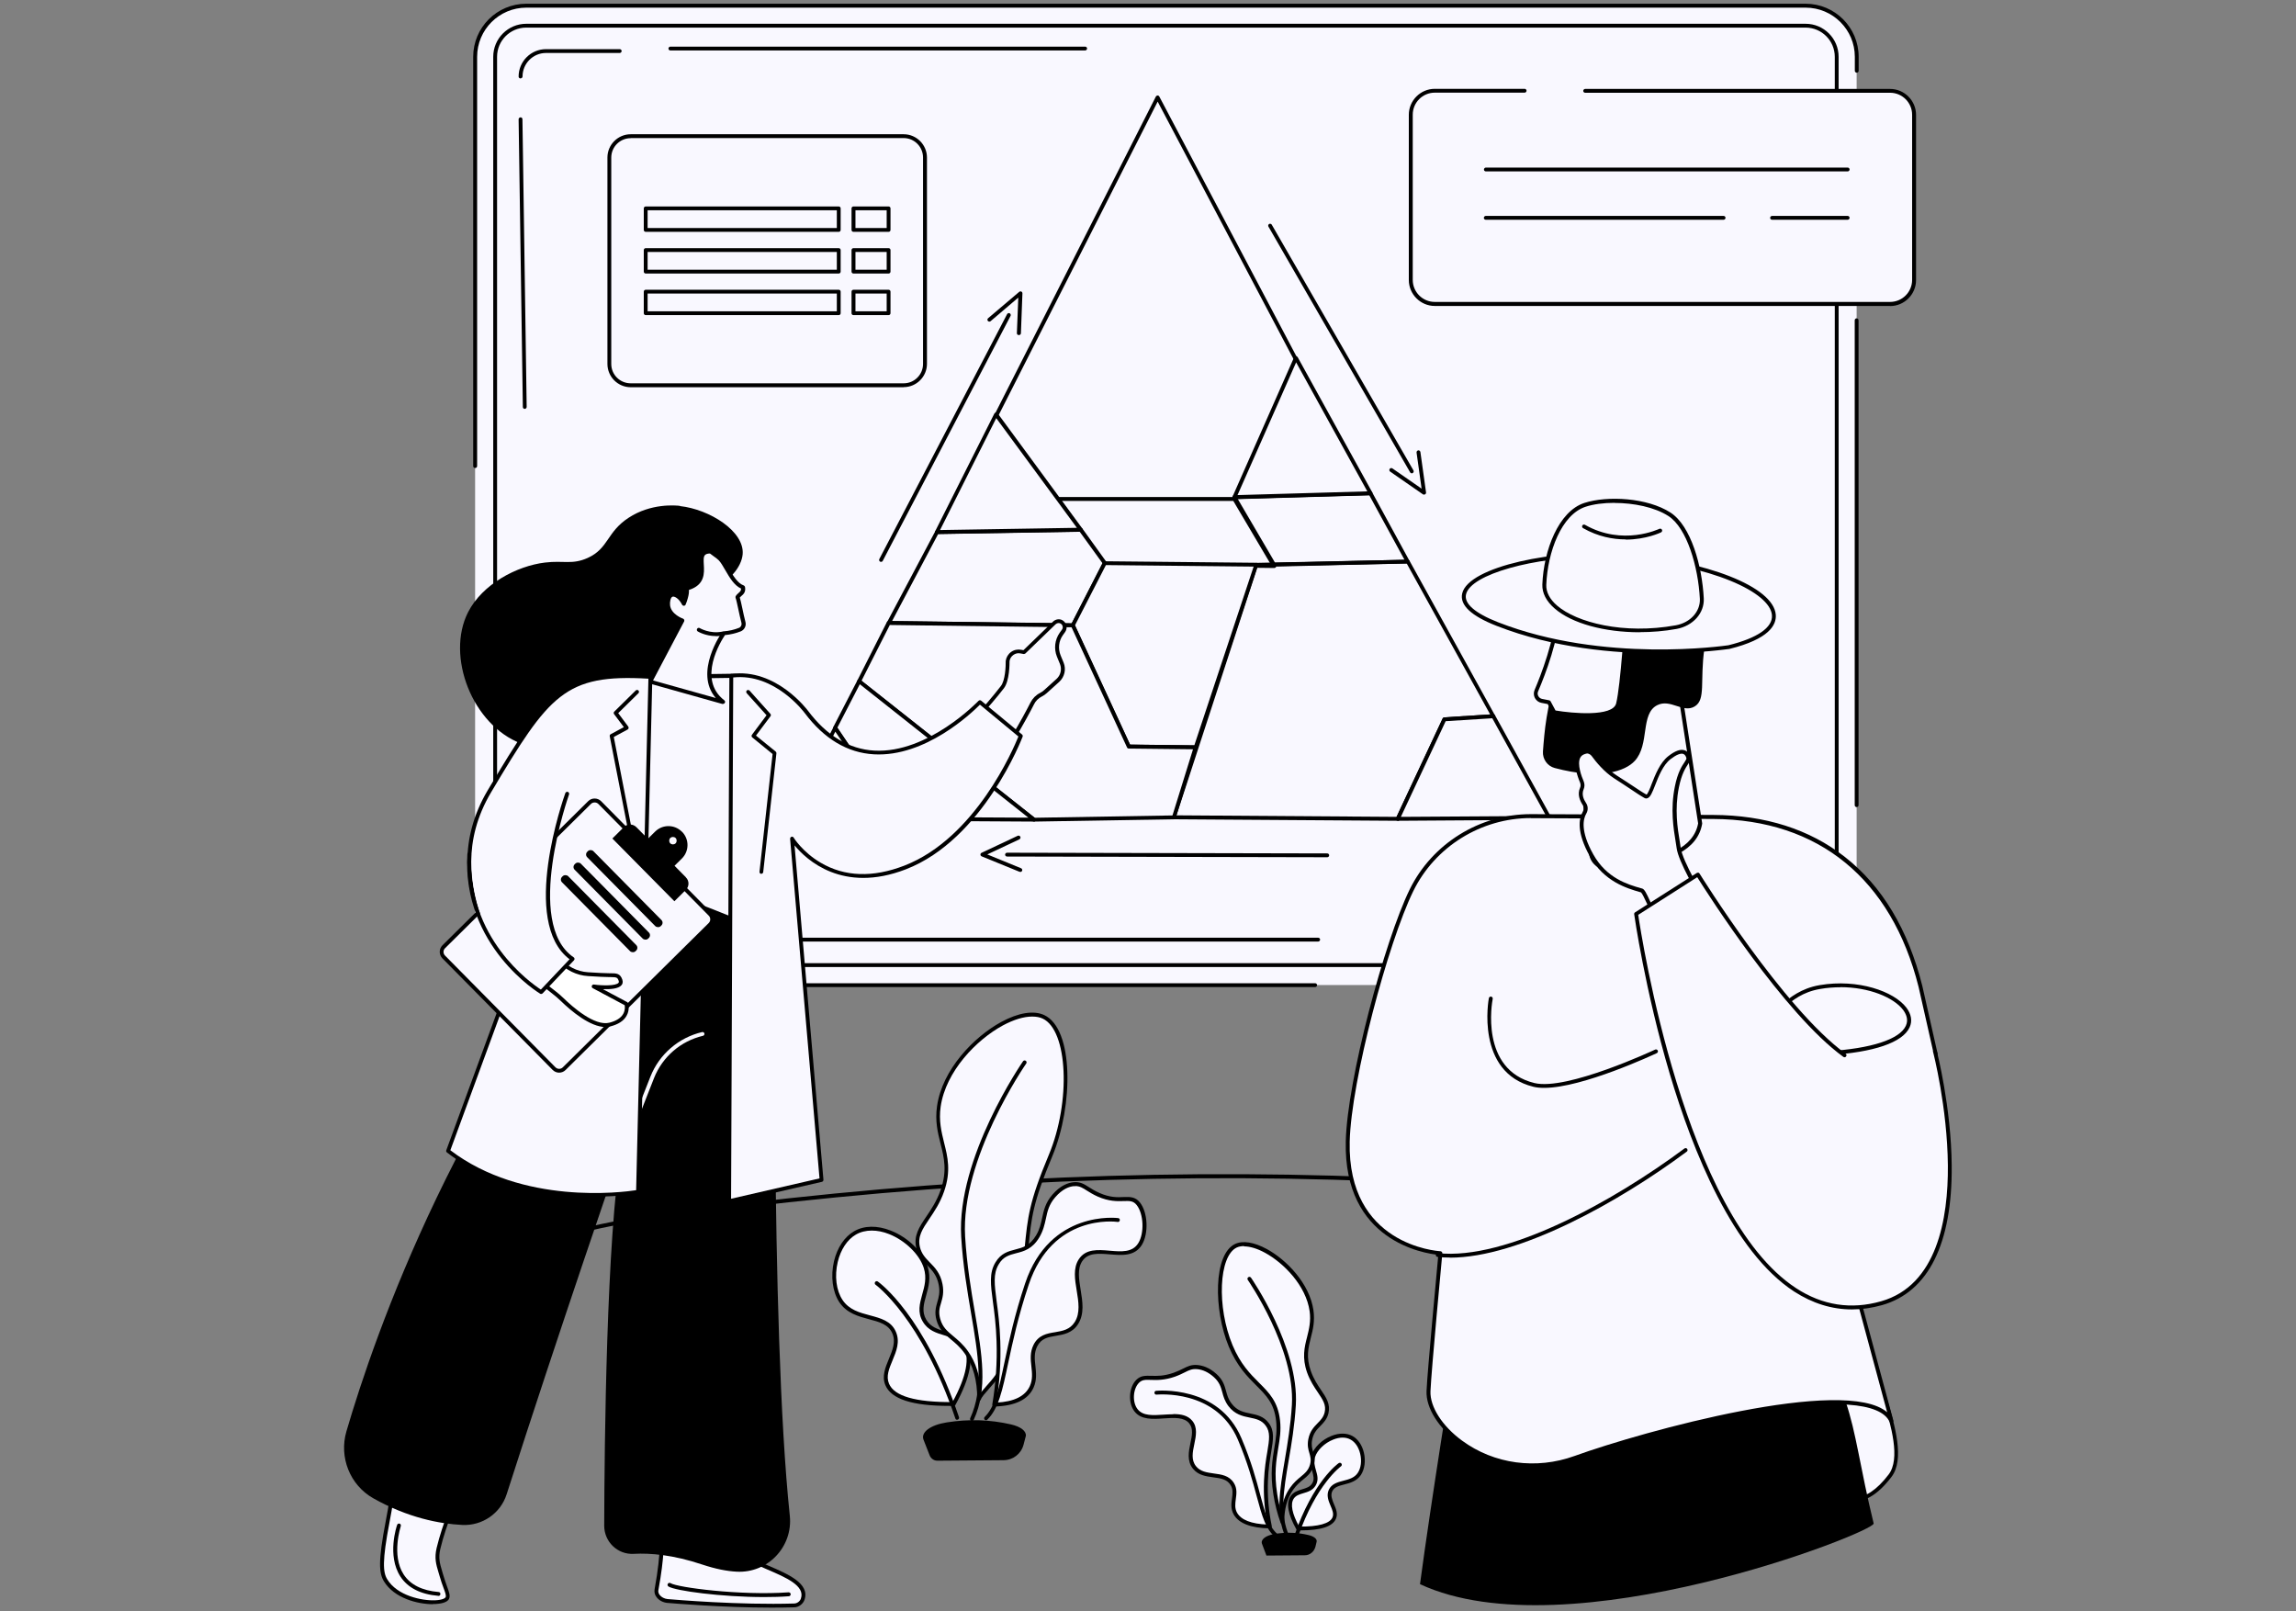 <?xml version="1.0" encoding="UTF-8"?><svg id="Layer_1" xmlns="http://www.w3.org/2000/svg" viewBox="0 0 228 160"><rect x="0" y="0" width="228" height="160" fill="#808080" stroke="none"/><g id="Soil_type"><path d="m47.67,126.06c-.07,0-.14-.04-.17-.11-.05-.09,0-.21.09-.26,4.9-2.45,10.22-4.03,16.74-4.96,25.06-3.52,48.78-4.78,72.52-3.84,15.59.44,30.08,4.35,44.09,8.14.1.03.16.13.14.24-.03.1-.13.16-.24.14-13.99-3.78-28.46-7.68-44-8.12-23.72-.94-47.42.31-72.46,3.83-6.48.93-11.76,2.49-16.62,4.92-.03.01-.06.02-.09.02Z" stroke-width="0"/><rect x="47.18" y=".56" width="137.19" height="97.25" rx="5.08" ry="5.08" fill="#f9f8ff" stroke-width="0"/><rect x="49.17" y="2.55" width="133.22" height="93.28" rx="3.09" ry="3.09" fill="#f9f8ff" stroke-width="0"/><path d="m179.3,96.02H52.26c-1.81,0-3.28-1.47-3.28-3.28V5.64c0-1.81,1.47-3.28,3.28-3.28h127.04c1.81,0,3.28,1.47,3.28,3.28v87.1c0,1.81-1.47,3.28-3.28,3.28ZM52.26,2.74c-1.6,0-2.9,1.3-2.9,2.9v87.1c0,1.6,1.3,2.9,2.9,2.9h127.04c1.6,0,2.9-1.3,2.9-2.9V5.64c0-1.6-1.3-2.9-2.9-2.9H52.26Z" stroke-width="0"/><path d="m130.9,93.49h-52.62c-.11,0-.19-.09-.19-.19s.09-.19.19-.19h52.62c.11,0,.19.09.19.19s-.09.19-.19.19Z" stroke-width="0"/><path d="m52.11,40.6c-.11,0-.19-.08-.19-.19l-.42-28.56c0-.11.08-.19.19-.2h0c.11,0,.19.08.19.19l.42,28.56c0,.11-.08.19-.19.2h0Z" stroke-width="0"/><path d="m51.69,7.79c-.11,0-.19-.09-.19-.19,0-1.5,1.22-2.72,2.72-2.72h7.32c.11,0,.19.09.19.19s-.09.19-.19.19h-7.32c-1.29,0-2.33,1.05-2.33,2.33,0,.11-.09.19-.19.19Z" stroke-width="0"/><path d="m107.76,5.01h-41.19c-.11,0-.19-.09-.19-.19s.09-.19.19-.19h41.19c.11,0,.19.09.19.19s-.09.19-.19.19Z" stroke-width="0"/><path d="m47.18,46.47c-.11,0-.19-.09-.19-.19V5.64c0-2.91,2.36-5.27,5.27-5.27h127.04c2.91,0,5.27,2.36,5.27,5.27v1.39c0,.11-.09.19-.19.19s-.19-.09-.19-.19v-1.39c0-2.69-2.19-4.88-4.88-4.88H52.26c-2.69,0-4.88,2.19-4.88,4.88v40.64c0,.11-.09.19-.19.19Z" stroke-width="0"/><path d="m184.37,80.14c-.11,0-.19-.09-.19-.19V31.8c0-.11.09-.19.19-.19s.19.09.19.19v48.15c0,.11-.09.19-.19.19Z" stroke-width="0"/><path d="m130.6,98.01h-50.65c-.11,0-.19-.09-.19-.19s.09-.19.19-.19h50.65c.11,0,.19.09.19.19s-.09.19-.19.19Z" stroke-width="0"/><polygon points="153.85 81.21 78.37 81.21 114.94 9.63 153.85 81.21" fill="#f9f8ff" stroke-width="0"/><path d="m122.59,49.86h-17.52c-.06,0-.12-.03-.15-.08l-6.17-8.35c-.04-.06-.05-.14-.02-.2l16.05-31.64c.03-.06.1-.1.17-.11h0c.07,0,.14.04.17.1l13.74,26.03c.03.05.03.11,0,.17l-6.1,13.97c-.03.07-.1.12-.18.12Zm-17.42-.38h17.3l6.01-13.77-13.52-25.62-15.83,31.21,6.05,8.18Z" stroke-width="0"/><polygon points="105.07 49.54 109.7 56.01 126.52 56.21 122.59 49.54 105.07 49.54" fill="#f9f8ff" stroke-width="0"/><path d="m126.52,56.4h0l-16.82-.2c-.06,0-.12-.03-.15-.08l-4.63-6.47c-.04-.06-.05-.14-.01-.2.03-.06.1-.1.17-.1h17.52c.07,0,.13.04.17.09l3.94,6.67c.04.06.04.13,0,.19-.03.06-.1.1-.17.1Zm-16.73-.58l16.39.2-3.71-6.28h-17.04l4.36,6.08Z" stroke-width="0"/><polygon points="126.52 56.07 139.8 55.76 136.09 48.97 122.59 49.36 126.52 56.07" fill="#f9f8ff" stroke-width="0"/><path d="m126.52,56.26c-.07,0-.13-.04-.17-.1l-3.94-6.71c-.03-.06-.04-.13,0-.19.03-.06.09-.1.16-.1l13.51-.39c.08,0,.14.04.17.1l3.7,6.79c.03.06.03.13,0,.19-.03.06-.1.09-.16.1l-13.27.31h0Zm-3.61-6.72l3.71,6.34,12.85-.3-3.5-6.41-13.06.37Z" stroke-width="0"/><polygon points="136.09 48.97 128.69 35.54 122.59 49.36 136.09 48.97" fill="#f9f8ff" stroke-width="0"/><path d="m122.59,49.55c-.06,0-.12-.03-.16-.09-.04-.05-.04-.12-.02-.18l6.1-13.81c.03-.07.09-.11.17-.11.07,0,.14.04.18.1l7.41,13.43c.03.06.03.13,0,.19-.03.06-.09.09-.16.1l-13.51.39h0Zm6.12-13.57l-5.82,13.18,12.89-.37-7.07-12.81Z" stroke-width="0"/><polygon points="109.7 55.92 106.54 62.09 88.24 61.86 93.03 52.83 107.31 52.6 109.7 55.92" fill="#f9f8ff" stroke-width="0"/><path d="m106.54,62.28h0l-18.29-.23c-.07,0-.13-.04-.16-.09-.03-.06-.04-.13,0-.19l4.79-9.03c.03-.06.1-.1.17-.1l14.28-.23c.07,0,.12.03.16.08l2.39,3.32c.04.06.05.14.02.2l-3.16,6.17c-.03.06-.1.1-.17.1Zm-17.97-.61l17.86.23,3.06-5.96-2.27-3.14-14.06.23-4.58,8.65Z" stroke-width="0"/><polygon points="98.89 41.16 93.03 52.83 107.31 52.6 98.89 41.16" fill="#f9f8ff" stroke-width="0"/><path d="m93.03,53.02c-.07,0-.13-.03-.16-.09-.04-.06-.04-.13,0-.19l5.87-11.67c.03-.06.09-.1.16-.11.07,0,.13.02.17.08l8.41,11.44c.04.06.05.14.02.2-.03.06-.1.11-.17.11l-14.28.23h0Zm5.9-11.5l-5.58,11.11,13.59-.22-8.01-10.89Z" stroke-width="0"/><path d="m138.8,81.5h0l-22.23-.15c-.06,0-.12-.03-.15-.08-.04-.05-.05-.11-.03-.17l8.18-25.08c.03-.08.1-.13.18-.13l15.05-.31c.07,0,.14.04.17.1l8.49,15.36c.03.06.03.13,0,.19-.03.06-.09.1-.16.1l-4.75.3-4.58,9.78c-.03.07-.1.11-.17.11Zm-21.96-.54l21.84.15,4.58-9.77c.03-.06.09-.11.16-.11l4.56-.29-8.29-14.99-14.8.3-8.06,24.7Z" stroke-width="0"/><polygon points="106.54 62.09 112.09 74.13 118.73 74.21 124.75 56.07 109.7 55.92 106.54 62.09" fill="#f9f8ff" stroke-width="0"/><path d="m118.73,74.4h0l-6.64-.08c-.07,0-.14-.04-.17-.11l-5.56-12.04c-.02-.05-.02-.12,0-.17l3.16-6.17c.03-.06.1-.1.17-.1h0l15.05.15c.06,0,.12.03.15.08.04.05.05.11.03.17l-6.02,18.14c-.03.08-.1.13-.18.13Zm-6.51-.46l6.38.07,5.89-17.75-14.67-.15-3.07,5.98,5.47,11.84Z" stroke-width="0"/><polygon points="88.24 61.86 85.31 67.65 102.68 81.39 116.57 81.16 118.73 74.21 112.09 74.13 106.54 62.09 88.24 61.86" fill="#f9f8ff" stroke-width="0"/><path d="m102.68,81.58s-.09-.01-.12-.04l-17.37-13.74c-.07-.06-.09-.16-.05-.24l2.93-5.79c.03-.07.11-.1.17-.11l18.29.23c.07,0,.14.04.17.11l5.51,11.93,6.52.08c.06,0,.12.03.15.08.04.05.05.11.03.17l-2.16,6.95c-.02.08-.1.13-.18.14l-13.89.23h0Zm-17.12-13.98l17.19,13.6,13.68-.23,2.04-6.57-6.38-.07c-.07,0-.14-.04-.17-.11l-5.51-11.93-18.05-.23-2.81,5.54Z" stroke-width="0"/><polygon points="138.8 81.31 153.85 81.21 148.29 71.12 143.43 71.43 138.8 81.31" fill="#f9f8ff" stroke-width="0"/><path d="m138.8,81.5c-.07,0-.13-.03-.16-.09-.04-.06-.04-.13-.01-.19l4.63-9.88c.03-.06.09-.11.16-.11l4.86-.31c.08,0,.14.03.18.1l5.56,10.09c.03.06.03.13,0,.19-.03.06-.1.09-.16.1l-15.05.1h0Zm4.76-9.89l-4.45,9.5,14.43-.09-5.35-9.7-4.63.29Z" stroke-width="0"/><polygon points="85.31 67.65 82.92 72.28 89.02 81.31 102.68 81.39 85.31 67.65" fill="#f9f8ff" stroke-width="0"/><path d="m102.68,81.58h0l-13.66-.08c-.06,0-.12-.03-.16-.08l-6.1-9.03c-.04-.06-.04-.13-.01-.2l2.39-4.63c.03-.05.07-.09.13-.1.06-.01.12,0,.16.04l17.37,13.74c.06.05.09.14.06.21-.03.08-.1.13-.18.13Zm-13.56-.46l13,.07-16.74-13.25-2.23,4.32,5.98,8.85Z" stroke-width="0"/><polygon points="82.92 72.28 78.37 81.21 89.02 81.31 82.92 72.28" fill="#fff" stroke-width="0"/><path d="m89.02,81.5h0l-10.64-.1c-.07,0-.13-.04-.16-.09-.03-.06-.04-.13,0-.19l4.55-8.93c.03-.06.09-.1.16-.1.07,0,.13.03.17.08l6.1,9.03c.04.06.04.14,0,.2-.03.06-.1.1-.17.1Zm-10.33-.48l9.97.09-5.71-8.46-4.26,8.37Z" stroke-width="0"/><path d="m87.49,55.79s-.06,0-.09-.02c-.09-.05-.13-.17-.08-.26l12.69-24.32c.05-.09.17-.13.26-.08.09.05.13.17.08.26l-12.69,24.32c-.03.07-.1.1-.17.1Z" stroke-width="0"/><path d="m101.16,33.27s0,0,0,0c-.11,0-.19-.09-.18-.2l.14-3.52-2.75,2.34c-.08.07-.2.06-.27-.02-.07-.08-.06-.2.02-.27l3.09-2.62c.06-.05.14-.06.21-.03.07.03.11.1.11.18l-.15,3.96c0,.1-.09.18-.19.18Z" stroke-width="0"/><path d="m140.2,47c-.07,0-.13-.03-.17-.1l-14.07-24.4c-.05-.09-.02-.21.07-.26.09-.05.21-.02.26.07l14.07,24.4c.05.09.02.21-.07.26-.03.02-.06.03-.1.03Z" stroke-width="0"/><path d="m141.42,49.12s-.08-.01-.11-.03l-3.26-2.26c-.09-.06-.11-.18-.05-.27.06-.09.18-.11.27-.05l2.9,2.01-.5-3.58c-.01-.11.06-.2.16-.22.1-.02.2.06.22.16l.56,4.01c.01.08-.02.15-.09.19-.03.02-.07.03-.1.03Z" stroke-width="0"/><path d="m131.8,85.12h0l-31.8-.07c-.11,0-.19-.09-.19-.19s.09-.19.19-.19h0l31.8.07c.11,0,.19.09.19.19,0,.11-.09.19-.19.19Z" stroke-width="0"/><path d="m101.3,86.57s-.05,0-.07-.01l-3.75-1.53c-.07-.03-.12-.1-.12-.17,0-.08.04-.15.11-.18l3.59-1.69c.1-.05.21,0,.26.09.05.1,0,.21-.09.26l-3.19,1.5,3.35,1.37c.1.04.15.15.11.25-.03.07-.1.12-.18.12Z" stroke-width="0"/><rect x="140.1" y="9.02" width="49.98" height="21.17" rx="2.38" ry="2.38" fill="#f9f8ff" stroke-width="0"/><path d="m187.69,30.38h-45.21c-1.42,0-2.58-1.16-2.58-2.58V11.4c0-1.42,1.16-2.58,2.58-2.58h8.92c.11,0,.19.09.19.19s-.09.19-.19.19h-8.92c-1.21,0-2.19.98-2.19,2.19v16.4c0,1.21.98,2.19,2.19,2.19h45.21c1.21,0,2.19-.98,2.19-2.19V11.4c0-1.21-.98-2.19-2.19-2.19h-30.28c-.11,0-.19-.09-.19-.19s.09-.19.19-.19h30.28c1.42,0,2.58,1.16,2.58,2.58v16.4c0,1.42-1.16,2.58-2.58,2.58Z" stroke-width="0"/><path d="m183.48,17.02h-35.93c-.11,0-.19-.09-.19-.19s.09-.19.19-.19h35.93c.11,0,.19.09.19.19s-.09.19-.19.19Z" stroke-width="0"/><path d="m183.48,21.82h-7.51c-.11,0-.19-.09-.19-.19s.09-.19.19-.19h7.51c.11,0,.19.09.19.19s-.09.19-.19.19Z" stroke-width="0"/><path d="m171.16,21.82h-23.62c-.11,0-.19-.09-.19-.19s.09-.19.19-.19h23.62c.11,0,.19.09.19.19s-.09.19-.19.19Z" stroke-width="0"/><rect x="60.51" y="13.53" width="31.35" height="24.73" rx="2.12" ry="2.12" fill="#f9f8ff" stroke-width="0"/><path d="m89.74,38.45h-27.11c-1.27,0-2.31-1.04-2.31-2.31V15.64c0-1.27,1.04-2.31,2.31-2.31h27.11c1.27,0,2.31,1.04,2.31,2.31v20.49c0,1.27-1.04,2.31-2.31,2.31Zm-27.11-24.73c-1.06,0-1.93.86-1.93,1.93v20.49c0,1.06.86,1.92,1.93,1.92h27.11c1.06,0,1.92-.86,1.92-1.92V15.64c0-1.06-.86-1.93-1.92-1.93h-27.11Z" stroke-width="0"/><path d="m83.29,23.02h-19.17c-.11,0-.19-.09-.19-.19v-2.14c0-.11.09-.19.19-.19h19.17c.11,0,.19.09.19.19v2.14c0,.11-.09.19-.19.19Zm-18.98-.38h18.79v-1.76h-18.79v1.76Z" stroke-width="0"/><path d="m83.29,27.16h-19.17c-.11,0-.19-.09-.19-.19v-2.14c0-.11.09-.19.19-.19h19.17c.11,0,.19.09.19.19v2.14c0,.11-.09.19-.19.19Zm-18.98-.38h18.79v-1.76h-18.79v1.76Z" stroke-width="0"/><path d="m83.29,31.29h-19.17c-.11,0-.19-.09-.19-.19v-2.14c0-.11.09-.19.19-.19h19.17c.11,0,.19.09.19.19v2.14c0,.11-.09.19-.19.19Zm-18.98-.38h18.79v-1.76h-18.79v1.76Z" stroke-width="0"/><path d="m88.24,23.02h-3.49c-.11,0-.19-.09-.19-.19v-2.14c0-.11.09-.19.19-.19h3.49c.11,0,.19.09.19.19v2.14c0,.11-.09.19-.19.19Zm-3.29-.38h3.1v-1.76h-3.1v1.76Z" stroke-width="0"/><path d="m88.24,27.16h-3.49c-.11,0-.19-.09-.19-.19v-2.14c0-.11.09-.19.19-.19h3.49c.11,0,.19.09.19.19v2.14c0,.11-.09.19-.19.19Zm-3.29-.38h3.1v-1.76h-3.1v1.76Z" stroke-width="0"/><path d="m88.24,31.29h-3.49c-.11,0-.19-.09-.19-.19v-2.14c0-.11.09-.19.19-.19h3.49c.11,0,.19.09.19.19v2.14c0,.11-.09.19-.19.19Zm-3.29-.38h3.1v-1.76h-3.1v1.76Z" stroke-width="0"/><path d="m128.91,151.78c-1.01-1.81-.88-2.65-.6-3.09.51-.78,1.66-.45,2.17-1.3.52-.87-.42-1.67-.07-2.79.42-1.32,2.49-2.57,3.81-1.82,1.14.64,1.43,2.58.76,3.58-.75,1.11-2.4.63-2.87,1.66-.43.95.75,1.85.37,2.73-.22.5-.97,1.06-3.58,1.03Z" fill="#f9f8ff" stroke-width="0"/><path d="m129.13,151.97c-.07,0-.15,0-.22,0-.07,0-.13-.04-.17-.1-.85-1.52-1.04-2.6-.59-3.29.29-.44.73-.57,1.16-.7.4-.12.78-.23,1-.6.23-.38.12-.74,0-1.2-.13-.45-.27-.95-.09-1.55.25-.8,1.06-1.59,2.02-1.96.77-.3,1.5-.29,2.08.03.54.3.95.91,1.12,1.65.19.81.07,1.65-.3,2.21-.42.62-1.07.79-1.65.94-.54.14-1,.26-1.2.69-.18.41,0,.83.18,1.27.2.47.41.95.19,1.45-.33.77-1.49,1.15-3.54,1.15Zm-.1-.39c1.89.02,3.03-.3,3.29-.91.15-.35-.01-.74-.19-1.15-.2-.48-.43-1.02-.18-1.58.27-.6.87-.76,1.45-.91.54-.14,1.1-.28,1.43-.78.32-.47.41-1.2.24-1.9-.15-.64-.49-1.15-.94-1.4-.47-.27-1.09-.27-1.75,0-.84.33-1.57,1.04-1.79,1.72-.15.49-.03.91.09,1.33.14.48.28.98-.03,1.5-.3.5-.79.64-1.23.77-.39.12-.74.22-.95.54-.35.54-.17,1.48.55,2.79Z" stroke-width="0"/><path d="m128.72,152.71s-.04,0-.06-.01c-.1-.03-.15-.14-.12-.24,1.86-5.37,4.3-7.11,4.4-7.18.09-.06.21-.04.27.05.06.09.04.21-.05.27-.02.02-2.45,1.76-4.26,6.99-.03.08-.1.13-.18.13Z" stroke-width="0"/><path d="m127.35,151.16c-.01-1.69.47-2.71.92-3.34.81-1.14,1.7-1.26,2.01-2.36.29-1.04-.39-1.36-.16-2.53.27-1.4,1.34-1.49,1.62-2.64.34-1.4-1.05-2.11-1.74-4.08-.9-2.54.59-3.69.25-6.07-.55-3.86-5.42-7.41-7.51-6.44-1.96.91-2.11,6.15-.52,9.96,1.69,4.06,4.31,4,4.69,7.39.26,2.34-.84,3.72-.27,7.32.19,1.22.49,2.19.71,2.79Z" fill="#f9f8ff" stroke-width="0"/><path d="m127.35,151.35c-.08,0-.15-.05-.18-.13-.33-.92-.57-1.87-.72-2.83-.33-2.09-.1-3.45.1-4.65.15-.87.28-1.7.17-2.67-.19-1.73-.98-2.51-1.97-3.5-.89-.89-1.9-1.9-2.72-3.84-1.53-3.66-1.54-9.2.62-10.21.77-.36,1.88-.18,3.14.5,1.97,1.07,4.26,3.43,4.64,6.09.15,1.08-.05,1.91-.26,2.71-.25,1-.49,1.95,0,3.32.28.79.67,1.37,1.02,1.89.51.75.94,1.39.73,2.3-.14.59-.48.93-.8,1.26-.35.36-.69.7-.82,1.38-.1.53,0,.86.1,1.21.11.37.22.75.06,1.33-.19.69-.61,1.04-1.05,1.4-.33.27-.67.55-1,1.02-.59.84-.89,1.92-.88,3.23,0,.09-.07.17-.16.19-.01,0-.02,0-.03,0Zm-3.81-27.62c-.27,0-.52.05-.72.14-1.79.83-2.01,5.91-.42,9.71.78,1.87,1.76,2.85,2.63,3.72,1,1,1.87,1.86,2.08,3.73.12,1.03-.03,1.88-.18,2.78-.19,1.17-.42,2.5-.1,4.53.09.6.22,1.19.39,1.78.12-.93.42-1.74.89-2.4.36-.51.73-.82,1.06-1.09.42-.35.76-.63.92-1.21.13-.47.04-.77-.06-1.12-.11-.36-.23-.77-.11-1.4.16-.8.56-1.21.92-1.58.31-.32.58-.59.7-1.07.18-.74-.18-1.26-.67-1.99-.36-.53-.77-1.14-1.07-1.97-.52-1.48-.26-2.53,0-3.54.19-.77.39-1.56.25-2.56-.36-2.53-2.56-4.78-4.44-5.8-.77-.42-1.49-.63-2.07-.63Z" stroke-width="0"/><path d="m127.86,152.79c-.07,0-.14-.04-.18-.11-1.02-2.23-.61-4.66-.09-7.74.27-1.61.58-3.44.7-5.44.33-5.58-4.34-12.35-4.38-12.41-.06-.09-.04-.21.05-.27.09-.06.21-.04.27.05.05.07,4.79,6.94,4.45,12.66-.12,2.03-.43,3.86-.71,5.48-.51,3.01-.91,5.39.06,7.51.04.1,0,.21-.09.26-.03.01-.05.02-.08.02Z" stroke-width="0"/><path d="m126.1,151.57c-.23-1.07-.47-2.65-.39-4.56.13-3.11.99-4.43.13-5.59-.96-1.28-2.56-.42-3.7-1.95-.78-1.04-.39-1.92-1.45-2.89-.2-.19-.87-.78-1.8-.85-.87-.07-1.17.37-2.28.76-2,.7-2.9-.08-3.63.65-.65.65-.78,2.09-.16,2.89,1.17,1.5,4.27-.25,5.43,1.17.99,1.21-.72,3.15.37,4.51.98,1.22,2.94.35,3.74,1.63.61.97-.25,1.93.32,2.95.59,1.06,2.23,1.26,3.42,1.28Z" fill="#f9f8ff" stroke-width="0"/><path d="m126.1,151.76h0c-1.89-.03-3.09-.5-3.59-1.38-.31-.56-.24-1.11-.17-1.59.06-.47.13-.92-.15-1.35-.36-.57-1.01-.66-1.71-.75-.73-.1-1.49-.2-2.02-.86-.61-.76-.42-1.7-.25-2.52.16-.75.31-1.46-.12-1.98-.51-.62-1.48-.56-2.51-.49-1.11.08-2.27.15-2.92-.69-.66-.84-.57-2.4.18-3.14.43-.43.89-.41,1.48-.4.56.02,1.25.04,2.22-.3.39-.14.68-.28.94-.41.46-.23.82-.41,1.42-.36.47.04,1.17.22,1.91.9.64.58.79,1.14.94,1.68.11.41.22.81.54,1.23.55.74,1.2.87,1.89,1.01.64.13,1.31.27,1.81.94.59.79.45,1.63.24,2.9-.12.74-.28,1.66-.32,2.82-.06,1.5.07,3.02.38,4.51.01.06,0,.12-.04.16-.04.04-.09.07-.15.07Zm-9.59-11.35c.75,0,1.44.12,1.89.67.54.66.37,1.5.2,2.31-.17.81-.33,1.58.17,2.2.43.54,1.08.62,1.77.72.75.1,1.52.2,1.98.93.35.55.27,1.09.2,1.61-.06.47-.12.91.12,1.35.4.72,1.42,1.12,3.02,1.18-.29-1.45-.4-2.92-.34-4.37.05-1.18.2-2.12.33-2.86.2-1.21.32-1.95-.17-2.6-.41-.55-.95-.66-1.58-.79-.7-.14-1.48-.3-2.12-1.15-.36-.49-.49-.93-.6-1.36-.14-.51-.27-.99-.83-1.5-.53-.48-1.1-.75-1.68-.8-.5-.04-.78.1-1.22.32-.26.13-.56.28-.98.43-1.04.36-1.8.34-2.36.32-.56-.02-.89-.03-1.2.28-.61.61-.69,1.94-.14,2.63.53.68,1.53.61,2.59.54.32-.02.64-.04.95-.04Z" stroke-width="0"/><path d="m126.85,152.74s-.08-.01-.12-.04c-1.04-.8-1.39-2.12-1.93-4.11-.4-1.49-.9-3.35-1.87-5.63-2.15-5.07-8.02-4.48-8.08-4.48-.11.01-.2-.06-.21-.17-.01-.11.06-.2.17-.21.06,0,6.21-.62,8.47,4.71.98,2.3,1.48,4.17,1.88,5.68.52,1.92.86,3.18,1.79,3.91.08.07.1.19.03.27-.04.05-.09.07-.15.07Z" stroke-width="0"/><path d="m129.57,154.43l-3.81.03-.44-1.17c-.15-.41.35-.82,1.23-.97,1.17-.2,2.31-.16,3.42.11.52.13.82.38.78.64l-.12.5c-.13.51-.56.86-1.05.86Z" stroke-width="0"/><path d="m94.7,139.4c1.86-3.41,1.63-5,1.1-5.83-.95-1.48-3.06-.85-4-2.45-.97-1.65.78-3.14.13-5.26-.77-2.5-4.59-4.85-7.04-3.44-2.1,1.21-2.65,4.86-1.4,6.75,1.38,2.09,4.43,1.18,5.29,3.13.79,1.8-1.38,3.5-.69,5.15.4.95,1.79,2.01,6.6,1.94Z" fill="#f9f8ff" stroke-width="0"/><path d="m94.29,139.6c-3.71,0-5.79-.68-6.37-2.06-.37-.88,0-1.76.35-2.61.36-.87.71-1.7.34-2.54-.39-.89-1.29-1.13-2.32-1.4-1.04-.28-2.22-.59-2.95-1.7-.67-1.02-.87-2.57-.52-4.06.32-1.34,1.04-2.42,1.99-2.97,1-.58,2.29-.6,3.64-.07,1.74.68,3.22,2.14,3.68,3.62.33,1.07.07,2-.16,2.82-.24.86-.45,1.61,0,2.39.44.76,1.17.97,1.95,1.21.76.23,1.55.46,2.05,1.24.79,1.23.42,3.26-1.09,6.03-.03.06-.1.1-.17.1-.14,0-.27,0-.41,0Zm.41-.2h0,0Zm-8.13-17.21c-.58,0-1.12.13-1.58.4-.85.49-1.51,1.49-1.8,2.72-.33,1.39-.15,2.82.47,3.76.65.99,1.71,1.27,2.73,1.54,1.08.29,2.11.56,2.57,1.62.44,1,.05,1.94-.33,2.85-.34.81-.66,1.58-.35,2.31.52,1.25,2.64,1.85,6.31,1.83,1.4-2.58,1.75-4.45,1.05-5.54-.42-.66-1.11-.86-1.84-1.08-.81-.24-1.65-.49-2.17-1.38-.54-.92-.3-1.78-.05-2.69.23-.81.46-1.64.16-2.61-.42-1.35-1.84-2.74-3.45-3.38-.6-.24-1.18-.35-1.73-.35Z" stroke-width="0"/><path d="m95.05,140.98c-.08,0-.16-.05-.18-.13-3.37-9.96-7.88-13.25-7.92-13.28-.09-.06-.11-.18-.05-.27.06-.09.18-.11.27-.05.19.13,4.65,3.39,8.06,13.47.03.1-.02.21-.12.24-.02,0-.04.01-.06.01Z" stroke-width="0"/><path d="m97.23,138.91c.01-2.33-.65-3.75-1.26-4.61-1.12-1.58-2.35-1.74-2.78-3.26-.4-1.44.54-1.88.22-3.5-.38-1.93-1.86-2.06-2.24-3.65-.46-1.93,1.45-2.91,2.41-5.63,1.24-3.51-.82-5.1-.35-8.39.76-5.33,7.49-10.23,10.37-8.9,2.71,1.26,2.91,8.5.72,13.76-2.34,5.61-2.08,6.6-2.6,11.29-.36,3.24-1.23,4.08-2.01,9.06-.26,1.68-2.18,3-2.47,3.83Z" fill="#f9f8ff" stroke-width="0"/><path d="m97.23,139.1s-.02,0-.03,0c-.09-.02-.16-.1-.16-.19.01-1.82-.4-3.33-1.23-4.5-.46-.65-.95-1.06-1.39-1.42-.62-.52-1.16-.97-1.42-1.9-.22-.78-.06-1.3.08-1.8.14-.47.28-.95.14-1.71-.19-.97-.66-1.44-1.15-1.95-.44-.44-.89-.9-1.08-1.7-.29-1.22.3-2.1.99-3.12.48-.71,1.03-1.52,1.42-2.62.68-1.92.35-3.24,0-4.63-.28-1.1-.56-2.24-.35-3.72.52-3.65,3.67-6.89,6.37-8.36,1.71-.93,3.23-1.17,4.27-.69,2.95,1.37,2.91,8.98.81,14.01-1.94,4.65-2.08,6.06-2.38,9.17-.06.61-.13,1.29-.21,2.07-.18,1.58-.47,2.6-.82,3.78-.37,1.28-.79,2.72-1.2,5.29-.17,1.11-1.01,2.04-1.68,2.79-.38.43-.71.79-.81,1.07-.03.08-.1.13-.18.13Zm5.26-38.16c-.82,0-1.82.3-2.9.88-2.62,1.42-5.67,4.55-6.18,8.07-.2,1.4.08,2.5.34,3.57.35,1.39.71,2.82,0,4.85-.4,1.15-.97,1.98-1.46,2.71-.69,1.02-1.19,1.76-.94,2.81.17.69.56,1.09.98,1.52.49.5,1.05,1.06,1.26,2.14.17.85,0,1.4-.14,1.89-.15.49-.27.91-.08,1.59.23.82.7,1.21,1.3,1.71.45.38.97.8,1.46,1.5.77,1.09,1.2,2.46,1.29,4.07.15-.19.33-.39.52-.61.64-.71,1.43-1.6,1.58-2.6.41-2.59.83-4.05,1.21-5.33.34-1.16.63-2.17.81-3.71.09-.78.15-1.46.21-2.07.3-3.05.44-4.58,2.41-9.28,2.2-5.28,1.88-12.35-.62-13.51-.29-.14-.64-.2-1.03-.2Z" stroke-width="0"/><path d="m96.52,141.09s-.05,0-.08-.02c-.1-.04-.14-.16-.09-.26,1.35-2.95.79-6.25.08-10.42-.38-2.24-.81-4.77-.98-7.57-.47-7.87,6.07-17.34,6.14-17.44.06-.09.18-.11.27-.05.09.06.11.18.05.27-.07.09-6.53,9.46-6.07,17.19.17,2.78.59,5.3.97,7.53.72,4.24,1.29,7.59-.11,10.65-.03.07-.1.11-.18.11Z" stroke-width="0"/><path d="m98.73,139.48c.25-1.48.51-3.67.42-6.3-.14-4.29-1.08-6.12-.14-7.72,1.04-1.77,2.8-.58,4.04-2.69.85-1.43.42-2.65,1.59-4,.22-.26.94-1.07,1.96-1.17.95-.09,1.28.52,2.48,1.05,2.18.97,3.16-.12,3.96.9.71.9.85,2.89.17,3.99-1.28,2.07-4.66-.34-5.92,1.62-1.08,1.68.78,4.36-.4,6.22-1.07,1.68-3.21.49-4.08,2.25-.67,1.35.27,2.67-.35,4.08-.65,1.46-2.43,1.74-3.74,1.77Z" fill="#f9f8ff" stroke-width="0"/><path d="m98.73,139.67c-.06,0-.11-.02-.15-.07-.04-.04-.05-.1-.04-.16.35-2.07.49-4.18.42-6.26-.05-1.61-.22-2.88-.36-3.91-.23-1.73-.38-2.87.25-3.92.54-.91,1.27-1.1,1.97-1.28.75-.19,1.46-.38,2.07-1.41.36-.6.48-1.18.6-1.74.16-.73.32-1.49,1.01-2.29.8-.93,1.58-1.19,2.09-1.24.67-.07,1.06.18,1.56.5.28.18.59.37,1.02.56,1.05.47,1.81.44,2.41.41.62-.02,1.16-.04,1.62.54.79,1,.88,3.08.19,4.21-.71,1.15-1.97,1.04-3.19.94-1.12-.09-2.17-.18-2.74.69-.49.76-.32,1.76-.15,2.83.19,1.17.39,2.38-.25,3.4-.57.9-1.44,1.04-2.2,1.17-.79.13-1.47.25-1.87,1.06-.31.63-.25,1.27-.17,1.94.07.68.15,1.39-.18,2.13-.53,1.21-1.85,1.84-3.91,1.89h0Zm8.06-21.89c-.05,0-.11,0-.17,0-.44.04-1.11.27-1.84,1.11-.62.72-.77,1.4-.92,2.12-.13.59-.26,1.19-.65,1.85-.69,1.17-1.55,1.39-2.31,1.58-.68.18-1.28.33-1.73,1.11-.56.94-.42,1.97-.2,3.68.14,1.03.31,2.32.36,3.94.07,2.03-.06,4.08-.39,6.1,1.76-.08,2.88-.64,3.33-1.65.29-.65.22-1.27.15-1.93-.08-.7-.15-1.42.21-2.15.49-.98,1.33-1.13,2.15-1.26.75-.13,1.46-.25,1.94-1,.57-.89.38-2.03.2-3.13-.18-1.09-.37-2.22.2-3.1.69-1.07,1.91-.96,3.09-.86,1.15.1,2.25.19,2.83-.76.61-.99.53-2.89-.16-3.77-.34-.43-.7-.42-1.3-.4-.61.02-1.45.05-2.58-.45-.45-.2-.78-.41-1.07-.59-.42-.27-.71-.45-1.15-.45Z" stroke-width="0"/><path d="m97.92,141.03s-.1-.02-.14-.06c-.07-.08-.07-.2,0-.27,1.03-1.01,1.41-2.77,1.97-5.44.44-2.07.99-4.66,2.05-7.83,2.46-7.33,9.17-6.49,9.24-6.48.11.01.18.11.16.22-.01.11-.11.18-.22.16-.26-.04-6.47-.8-8.82,6.22-1.06,3.15-1.6,5.72-2.04,7.78-.58,2.74-.96,4.54-2.08,5.64-.04.04-.09.05-.13.05Z" stroke-width="0"/><path d="m99.67,144.99l-6.58.05c-.34,0-.64-.2-.77-.52l-.61-1.56c-.29-.73.66-1.46,2.29-1.72,2.2-.35,4.33-.28,6.4.2.97.22,1.53.67,1.47,1.14l-.23.88c-.24.9-1.04,1.52-1.97,1.53Z" stroke-width="0"/><path d="m187.03,138.37c.78,2.68,2.01,6.38.65,8.16-2.47,3.23-4.52,2.71-7.57,1.6-6.1-2.22-15.83-5.73-18.67-3.78l-.13-5.98h25.71Z" fill="#f9f8ff" stroke-width="0"/><path d="m183.66,149.18c-1.08,0-2.25-.37-3.61-.86-5.49-2-15.7-5.72-18.49-3.8-.06.04-.13.05-.2.01-.06-.03-.1-.1-.1-.17l-.13-5.98c0-.05.02-.1.05-.14.04-.04.09-.06.14-.06h25.71c.09,0,.16.06.18.14l.16.54c.8,2.7,1.79,6.05.46,7.79-1.43,1.88-2.74,2.53-4.18,2.53Zm-19.69-5.58c4.26,0,11.5,2.64,16.22,4.36,2.99,1.09,4.95,1.6,7.35-1.54,1.21-1.58.25-4.84-.52-7.45l-.12-.4h-25.37l.11,5.46c.59-.3,1.39-.42,2.33-.42Z" stroke-width="0"/><path d="m141.01,157.3c1.12-8.38,3.33-22.01,3.33-22.01l35.4-6.15,3.53,10.02c1.06,3.04,1.44,6.59,2.79,12.11.2.82-30.35,12.86-45.05,6.03Z" stroke-width="0"/><path d="m152.07,81.04c-5.06-.02-9.69,2.84-11.91,7.36-2.57,5.24-6.19,18.96-6.33,24.95-.25,10.47,8.92,11.06,9.2,11.07,0,0,0,0,0,0-.03.3-1.1,11.68-1.18,13.7-.15,3.69,6.7,9.46,14.56,6.62,7.83-2.82,29.22-8.45,31.39-3.66,0,0,.01,0,.01,0l-8.97-33.29s0,0,0,0l7.36.36s0,0,0,0l6-3.47s0,0,0,0l-1.52-6.73c-2.89-11.49-10.61-16.77-20.57-16.82l-18.06-.08Z" fill="#f9f8ff" stroke-width="0"/><path d="m152.15,145.69c-2.58,0-5.1-.8-7.2-2.34-2.1-1.54-3.36-3.55-3.29-5.23.08-1.89,1.03-12.01,1.17-13.52-1.4-.14-9.42-1.36-9.19-11.26.14-6.12,3.85-19.92,6.35-25.03,2.23-4.54,6.94-7.47,12.02-7.47.02,0,.04,0,.06,0l18.06.08c5.16.02,9.56,1.42,13.06,4.16,3.7,2.89,6.29,7.2,7.7,12.81l1.52,6.73c.02.08-.02.17-.08.21l-6.01,3.48s-.07.03-.1.03l-7.12-.34,8.91,33.04c.03.1-.03.2-.12.24-.09.03-.21-.01-.25-.1-.89-1.95-5.63-2.28-13.36-.92-6.46,1.14-13.75,3.22-17.78,4.68-1.42.51-2.88.76-4.33.76Zm-.14-64.46c-4.93,0-9.51,2.84-11.67,7.26-2.48,5.07-6.17,18.79-6.31,24.87-.24,10.24,8.64,10.86,9.01,10.88.05,0,.1.03.14.07.03.04.05.09.05.14-.01.12-1.1,11.67-1.18,13.7-.06,1.53,1.17,3.46,3.14,4.9,3.18,2.33,7.35,2.9,11.17,1.52,6.9-2.49,26.82-7.96,31.04-4.34l-8.73-32.38c-.02-.06,0-.13.04-.18s.11-.08.16-.07l7.31.35,5.83-3.37-1.49-6.59c-2.69-10.7-9.92-16.62-20.38-16.67l-18.06-.08s-.04,0-.06,0Z" stroke-width="0"/><path d="m175.69,106.71c1.38-.25,1-1.85,5.84-2.14,13.96-.83,7.19-7.92-.8-6.57-2.65.45-3.69,2.16-4.69,2.6-8.37,3.65-3.09,6.62-.35,6.11Z" fill="#f9f8ff" stroke-width="0"/><path d="m175.01,106.97c-1.5,0-3.25-.76-3.62-1.98-.32-1.03.22-2.66,4.57-4.56.3-.13.61-.4.98-.7.8-.67,1.9-1.59,3.75-1.91,3.83-.65,7.38.62,8.61,2.22.5.66.62,1.34.33,1.97-.69,1.51-3.56,2.49-8.09,2.76-3.18.19-4.05.95-4.68,1.5-.34.29-.62.54-1.13.64-.23.04-.47.06-.71.06Zm7.75-8.94c-.65,0-1.33.05-2.01.17-1.74.29-2.76,1.14-3.57,1.82-.39.33-.73.61-1.08.76-4.3,1.88-4.58,3.37-4.36,4.09.36,1.19,2.48,1.92,3.9,1.65.4-.07.63-.27.95-.55.68-.59,1.6-1.4,4.91-1.59,4.32-.26,7.15-1.18,7.76-2.53.29-.63,0-1.2-.28-1.58-.94-1.23-3.37-2.25-6.23-2.25Z" stroke-width="0"/><path d="m166.46,66.36l2.38,15.4c-.56,3.23-5.01,3.94-8.01,4.11l-.75.23c-.98.3-1.98-.36-2.1-1.38l-1.54-13.07,10.02-5.28Z" fill="#f9f8ff" stroke-width="0"/><path d="m159.6,86.36c-.35,0-.7-.1-1-.3-.45-.3-.75-.78-.81-1.32l-1.54-13.07c0-.08.03-.16.1-.19l10.02-5.28c.06-.03.12-.03.18,0,.06.03.09.08.1.14l2.38,15.4s0,.04,0,.06c-.44,2.55-3.19,3.98-8.17,4.26l-.73.22c-.17.05-.35.08-.53.08Zm-2.96-14.6l1.52,12.94c.05.43.28.81.64,1.04.36.24.8.3,1.21.17l.75-.23s.03,0,.04,0c4.77-.26,7.4-1.58,7.83-3.92l-2.33-15.1-9.66,5.1Z" stroke-width="0"/><path d="m154.89,56.75c3.27-.84,4.07.17,7.94-.92,1.78-.5,2.37-1.48,4.17-1.36,1.19.08,1.22,3.49,1.99,4.97.98,1.88.92.32.26,4.96-.46,3.26.17,5.07-.97,5.75-1.15.69-2.39-.79-3.71-.13-1.7.85-.73,3.9-2.23,5.53-.94,1.03-3.44,1.91-7.95.71-.73-.19-1.22-.89-1.17-1.64.07-.97.17-2.19.36-3.35.91-5.53,2.52-7.06,1.59-8.27-1.42-1.85-5.07.08-6.04-1.48-1.01-1.62,2.39-3.9,5.75-4.76Z" stroke-width="0"/><path d="m162.54,61.42l-1-.1s-.4,6.7-.86,8.56c-.46,1.86-6.33.84-6.33.84l-.54-.99-.71-.14c-.22-.04-.41-.18-.51-.38-.1-.2-.11-.43-.03-.64.67-1.58,2.03-5.11,2.19-8.06,0,0,3.84-1.83,7.78.91Z" fill="#f9f8ff" stroke-width="0"/><path d="m157.54,71.21c-1.46,0-2.92-.24-3.22-.29-.06-.01-.11-.05-.14-.1l-.49-.91-.62-.12c-.28-.05-.51-.23-.65-.48-.13-.25-.14-.54-.03-.8.6-1.41,2.02-5.02,2.17-8,0-.07.05-.13.11-.16.04-.02,3.99-1.85,7.98.92.07.05.1.14.07.22-.03.08-.11.13-.2.13l-.8-.08c-.07,1.15-.43,6.7-.86,8.4-.25,1.01-1.8,1.27-3.33,1.27Zm-3.06-.66c1.65.28,5.68.65,6.01-.71.45-1.82.85-8.46.86-8.53,0-.05.03-.1.07-.13.04-.03.09-.05.14-.05l.19.02c-3.2-1.81-6.22-.75-6.81-.51-.18,2.9-1.45,6.25-2.2,8.01-.07.15-.06.33.02.47.08.15.22.25.38.28l.71.14c.06.01.1.05.13.1l.49.91Z" stroke-width="0"/><path d="m171.69,64.26s-12.22,1.92-22.98-2.29c-9.37-3.66,2.98-7.52,12.31-6.78,13.8,1.1,20.07,6.76,10.67,9.07Z" fill="#f9f8ff" stroke-width="0"/><path d="m164.85,64.88c-4.5,0-10.58-.52-16.22-2.73-2.54-.99-3.69-2.07-3.43-3.22.62-2.7,9.36-4.45,15.82-3.94,8.51.68,15.1,3.28,15.32,6.05.08,1.01-.65,2.42-4.62,3.4,0,0-.01,0-.02,0-.06,0-2.83.43-6.86.43Zm-6.29-9.59c-6.18,0-12.52,1.72-12.98,3.73-.21.91.89,1.87,3.19,2.77,10.47,4.09,22.5,2.33,22.87,2.28,2.88-.71,4.42-1.77,4.32-2.99-.18-2.23-5.83-4.97-14.97-5.7-.8-.06-1.61-.09-2.43-.09Zm13.12,8.97h0,0Z" stroke-width="0"/><path d="m166.44,62.26c1.54-.28,2.61-1.47,2.54-2.83-.14-2.96-1.19-7.07-3.21-8.37-2.24-1.45-6.19-1.65-8.39-.94-2.41.78-3.9,4.44-4.03,7.92-.12,3.09,6.36,5.43,13.09,4.21Z" fill="#f9f8ff" stroke-width="0"/><path d="m162.82,62.78c-3.47,0-6.72-.86-8.45-2.37-.82-.71-1.24-1.53-1.21-2.37.13-3.4,1.61-7.27,4.17-8.1,2.28-.74,6.26-.53,8.56.96,2.04,1.32,3.14,5.34,3.3,8.52.07,1.46-1.07,2.73-2.7,3.03-1.21.22-2.45.32-3.66.32Zm-2.49-12.85c-1.08,0-2.1.13-2.88.39-2.39.78-3.77,4.48-3.9,7.75-.03.71.34,1.43,1.07,2.06,1.94,1.68,6.61,2.9,11.79,1.96,1.44-.26,2.45-1.37,2.39-2.63-.16-3.18-1.28-7.03-3.12-8.22-1.38-.89-3.47-1.3-5.35-1.3Zm6.12,12.34h0,0Z" stroke-width="0"/><path d="m161.43,53.56c-1.25,0-2.73-.27-4.23-1.12-.09-.05-.12-.17-.07-.26.05-.09.17-.12.26-.07,3.77,2.15,7.35.41,7.39.4.1-.05.21,0,.26.09.05.1,0,.21-.09.26-.02.01-1.48.72-3.52.72Z" stroke-width="0"/><path d="m169.15,89.34s-2.02,3.18-3.85,2.61c-.96-.29-1.89-3.43-2.28-3.54-1.22-.36-3.55-.94-4.98-3.49-1.34-2.38-1.04-3.66-.7-4.24.16-.27.16-.6-.02-.86-.26-.38-.5-.95-.25-1.53.09-.21.08-.44,0-.65-.34-.79-.97-2.61.25-2.97.33-.1.69.03.89.3.39.53,1.2,1.54,2.2,2.18,1.41.9,2.26,1.51,2.97,1.92.61.35.93-2.69,2.39-3.83,1.3-1.01,1.74-.5,1.87-.02s-.67.66-1.13,2.93c-.54,2.65.02,4.88.19,6.07.19,1.4,2.44,5.12,2.44,5.12Z" fill="#f9f8ff" stroke-width="0"/><path d="m165.75,92.22c-.17,0-.34-.02-.5-.07-.67-.21-1.23-1.42-1.73-2.49-.2-.43-.45-.96-.56-1.05l-.14-.04c-1.23-.36-3.53-1.02-4.94-3.54-1.33-2.38-1.11-3.73-.7-4.44.12-.21.12-.46-.01-.66-.28-.42-.56-1.05-.26-1.72.07-.15.06-.33,0-.5-.28-.65-.7-1.87-.34-2.63.14-.3.38-.5.72-.6.41-.12.85.03,1.1.38.38.53,1.17,1.51,2.14,2.13.62.39,1.12.73,1.57,1.02.56.37,1,.67,1.4.89.12-.04.36-.63.52-1.07.35-.89.82-2.1,1.65-2.75.68-.53,1.21-.72,1.62-.58.27.09.46.32.56.66.07.27-.06.48-.23.73-.24.36-.63.95-.9,2.29-.44,2.19-.13,4.09.08,5.35.04.25.08.47.1.66.18,1.34,2.39,5.01,2.42,5.05.04.06.04.14,0,.2-.08.12-1.79,2.77-3.56,2.77Zm-8.19-17.38c-.06,0-.12,0-.17.03-.23.07-.39.2-.48.39-.3.65.14,1.83.35,2.31.11.26.11.55,0,.8-.22.51,0,1.01.23,1.35.22.32.23.73.03,1.07-.3.51-.61,1.71.7,4.05,1.33,2.38,3.45,2.99,4.71,3.35l.15.04c.22.07.4.43.78,1.26.39.85.99,2.13,1.49,2.28,1.49.46,3.21-1.92,3.56-2.44-.38-.63-2.23-3.78-2.41-5.09-.03-.19-.06-.41-.1-.65-.21-1.29-.54-3.23-.08-5.49.28-1.41.7-2.04.96-2.42.15-.23.21-.32.18-.42-.04-.15-.13-.34-.31-.4-.27-.09-.71.1-1.26.52-.75.58-1.2,1.74-1.53,2.59-.28.71-.47,1.19-.76,1.29-.1.04-.21.03-.31-.03-.41-.23-.85-.53-1.42-.91-.44-.29-.94-.63-1.56-1.02-1.02-.65-1.85-1.68-2.25-2.23-.12-.16-.31-.26-.51-.26Z" stroke-width="0"/><path d="m162.48,90.75l6.13-3.91s8.29,13.4,14.56,17.95c3.06,2.21,8.98-.39,8.98-.39,0,0,5.69,21.87-5.29,25-18.3,5.21-24.38-38.65-24.38-38.65Z" fill="#f9f8ff" stroke-width="0"/><path d="m183.91,130.02c-2,0-3.92-.6-5.75-1.78-6.07-3.96-10.07-13.94-12.35-21.62-2.46-8.3-3.52-15.76-3.53-15.84-.01-.07.02-.15.09-.19l6.13-3.91s.1-.04.15-.03c.05.01.09.04.12.09.08.13,8.34,13.42,14.51,17.89.09.06.11.18.04.27-.06.09-.18.11-.27.04-5.86-4.24-13.53-16.28-14.51-17.84l-5.86,3.74c.31,2.09,4.6,29.84,15.68,37.07,2.62,1.71,5.46,2.15,8.44,1.3,5.56-1.58,6.67-8.21,6.63-13.48-.05-5.77-1.45-11.22-1.47-11.28-.03-.1.03-.21.14-.23.1-.03.21.03.23.14.01.05,1.43,5.56,1.48,11.37.07,7.76-2.32,12.55-6.91,13.86-1.02.29-2.02.43-3.01.43Z" stroke-width="0"/><path d="m143.99,124.87c-.42,0-.84-.02-1.24-.06-.11-.01-.18-.11-.17-.21.01-.11.1-.18.21-.17,6.78.74,17.43-5.14,24.48-10.39.09-.06.21-.05.27.04.06.09.05.21-.04.27-6.7,4.99-16.63,10.53-23.52,10.53Z" stroke-width="0"/><path d="m153.33,108.02c-.39,0-.75-.03-1.06-.11-5.79-1.42-4.44-8.73-4.42-8.8.02-.1.12-.17.23-.15.1.02.17.12.15.23-.06.29-1.3,7.02,4.14,8.35,3.22.79,11.9-3.28,11.99-3.32.1-.05.21,0,.26.09.05.1,0,.21-.09.26-.33.15-7.38,3.45-11.18,3.45Z" stroke-width="0"/><path d="m67.52,50.23c-.42-.05-2.88-.28-5.11,1.19-2.17,1.42-1.97,3.04-4.05,3.98-1.56.7-2.37.23-4.25.46-2.8.34-6.21,2.14-7.63,4.93-2.22,4.36.42,11.21,5.27,13.04,3.14,1.18,8.38-.47,9-.75,1.47-.67,1.52-1.44,4.42-5.22,3-3.91,3.7-6.66,3.74-8.33,0-.24,0-1.13.54-1.49.47-.31.95,0,1.55-.04,1.29-.08,2.65-1.67,2.75-2.98.18-2.26-3.28-4.45-6.23-4.77Z" stroke-width="0"/><path d="m46.09,147.02c-.61,1.23-1.88,3.96-2.55,6.73-.27,1.12.02,1.75.28,2.66.37,1.3.78,1.91.6,2.28-.38.78-4.7.58-6.13-1.78-.46-.75-.55-1.86.2-5.8.78-4.04.49-4.67,1.08-5.16,1.88-1.55,6,.77,6.52,1.07Z" fill="#f9f8ff" stroke-width="0"/><path d="m42.99,159.29c-1.49,0-3.84-.58-4.87-2.28-.48-.8-.59-1.93.18-5.94.32-1.65.46-2.74.55-3.46.14-1.11.19-1.48.6-1.82,1.92-1.58,5.95.6,6.74,1.05.09.05.12.16.08.25-.83,1.68-1.94,4.2-2.54,6.69-.22.91-.05,1.47.16,2.18.04.12.07.25.11.38.14.48.28.87.39,1.18.21.58.34.93.2,1.24-.19.4-.93.49-1.35.51-.08,0-.16,0-.25,0Zm-1.72-13.67c-.6,0-1.16.13-1.58.48-.28.23-.33.5-.46,1.57-.09.73-.23,1.82-.55,3.48-.74,3.86-.65,4.97-.23,5.66.99,1.64,3.45,2.15,4.77,2.09.72-.03.98-.21,1.03-.3.08-.16-.04-.48-.21-.94-.12-.32-.26-.71-.4-1.21-.04-.13-.07-.25-.11-.37-.22-.74-.41-1.37-.17-2.38.59-2.45,1.66-4.92,2.48-6.61-.66-.36-2.83-1.48-4.57-1.48Z" stroke-width="0"/><path d="m43.55,158.46s-.01,0-.02,0c-1.77-.15-3.04-.8-3.77-1.92-1.35-2.08-.37-5.01-.32-5.13.03-.1.14-.15.24-.12.1.03.15.14.12.24,0,.03-.96,2.88.28,4.8.66,1.02,1.83,1.61,3.48,1.75.11,0,.18.1.17.21,0,.1-.09.18-.19.18Z" stroke-width="0"/><path d="m65.7,152.13s.22,1.74-.51,5.74c-.11.57.5,1.05,1.09,1.1,2.37.21,7.95.59,12.6.44.43-.01.74-.34.84-.62.86-2.51-5.99-3.31-6.27-5.01-.5-3.04-7.75-1.64-7.75-1.64Z" fill="#f9f8ff" stroke-width="0"/><path d="m76.63,159.63c-4.85,0-9.75-.42-10.37-.47-.42-.04-.82-.25-1.06-.57-.18-.23-.24-.49-.2-.76.72-3.93.51-5.66.51-5.68-.01-.1.05-.19.15-.21.21-.04,5.07-.96,7.1.46.49.34.78.79.87,1.34.1.62,1.43,1.19,2.71,1.74,1.92.82,4.1,1.76,3.55,3.37-.12.36-.51.74-1.02.75-.74.02-1.5.03-2.25.03Zm-10.72-7.35c.04.54.08,2.31-.53,5.62-.03.16.01.31.12.46.17.23.48.39.79.42.71.06,7.13.61,12.58.44.33-.01.59-.26.66-.49.44-1.27-1.48-2.09-3.34-2.89-1.51-.65-2.81-1.2-2.94-2.03-.07-.45-.31-.8-.71-1.08-1.7-1.19-5.76-.58-6.64-.43Z" stroke-width="0"/><path d="m75.87,158.58c-4.22,0-8.82-.62-9.49-1.05-.09-.06-.12-.18-.06-.27.06-.09.18-.12.27-.06.67.43,6.96,1.25,11.72.91.1,0,.2.07.21.18,0,.11-.07.2-.18.21-.78.06-1.61.08-2.46.08Z" stroke-width="0"/><path d="m77.03,89.7s-.59,41.91,1.4,60.81c.32,3.08-2.19,5.72-5.28,5.55-.97-.05-2.09-.27-3.39-.7-2.91-.98-5.2-1.16-6.83-1.07-1.6.09-2.93-1.2-2.93-2.79.02-8.13.23-28.66,1.7-37.28,0,0-6.26,18.14-11.39,34.16-.61,1.9-2.42,3.14-4.41,3.04-2.25-.11-5.39-.71-8.82-2.64-2.33-1.31-3.43-4.08-2.68-6.65,2.78-9.51,11.27-34.12,29.57-54.76l13.05,2.34Z" stroke-width="0"/><path d="m60.57,118.55s-.04,0-.06,0c-.1-.03-.16-.14-.13-.24.75-2.5,2.66-7.53,4.21-11.41.88-2.22,2.8-3.87,5.13-4.42.1-.02.21.04.23.14.02.1-.04.21-.14.23-2.21.52-4.02,2.08-4.86,4.19-1.54,3.87-3.45,8.89-4.2,11.37-.02.08-.1.14-.18.14Z" fill="#f9f8ff" stroke-width="0"/><path d="m105.62,62.62c.21-.29.11-.71-.21-.88-.23-.12-.52-.07-.71.12l-3,2.9-.32-.06c-.63-.12-1.23.31-1.31.95,0,0,.04,1.86-.52,2.58-2.88,3.74-9.49,10.31-10.51,10.31-1.09,0-2.92-1.02-2.92-1.02l-8.24,1.6s4.23,6.71,11.45,5.1c6.08-1.35,11.59-11.29,13.18-14.39.19-.37.5-.67.87-.86.16-.08.3-.18.44-.3l1.24-1.12c.47-.42.62-1.1.38-1.68l-.3-.73c-.29-.73-.2-1.56.25-2.2l.23-.32Z" fill="#f9f8ff" stroke-width="0"/><path d="m87.14,84.66c-5.92,0-9.38-5.38-9.42-5.44-.03-.05-.04-.12-.01-.18s.08-.1.14-.11l8.24-1.6s.09,0,.13.02c.02,0,1.79,1,2.82,1,.83,0,7.26-6.22,10.35-10.23.43-.55.49-1.96.48-2.46,0,0,0-.02,0-.03.05-.36.24-.68.53-.89.29-.21.65-.29,1.01-.22l.22.04,2.93-2.83c.26-.25.63-.31.93-.15.2.11.35.3.41.52.05.22,0,.46-.12.64l-.23.32c-.42.59-.5,1.34-.23,2.01l.3.73c.27.66.09,1.42-.43,1.9l-1.24,1.12c-.14.13-.3.24-.48.33-.35.18-.62.44-.78.77-1.56,3.05-7.14,13.12-13.31,14.49-.78.17-1.52.25-2.23.25Zm-8.93-5.41c.84,1.16,4.85,6.17,11.08,4.78,6.01-1.33,11.51-11.28,13.05-14.29.21-.4.53-.73.95-.94.14-.07.28-.17.39-.27l1.24-1.12c.41-.37.54-.96.34-1.47l-.3-.73c-.32-.79-.22-1.68.27-2.38l.23-.32c.07-.1.09-.22.06-.33-.03-.12-.1-.21-.21-.27-.15-.08-.35-.05-.49.08l-3,2.9s-.11.06-.17.05l-.32-.06c-.25-.05-.5,0-.71.16-.2.15-.34.36-.37.61,0,.2.01,1.95-.56,2.69-2.64,3.43-9.46,10.38-10.66,10.38-1.03,0-2.61-.83-2.95-1.01l-7.88,1.53Z" stroke-width="0"/><path d="m79.66,71.44c-1.43-1.98-4.6-4.38-7.04-4.34l-12.04.17c-1.24.02-2.24,1.02-2.25,2.26l-.1,8.33-1.38,13.11c6.32-4.71,12.9-.68,16.58.55,3.68,1.23,4.81-.44,4.81-.44l-.36-11.01s1.24,2.79,4.58,4.88c.43.27,1.01.09,1.22-.38.99-2.19,2.89-3.68,3.03-6.86.03-.7-.28-1.37-.82-1.82-1.98-1.62-4.9-2.61-6.22-4.45Z" fill="#f9f8ff" stroke-width="0"/><path d="m75.89,92.17c-.67,0-1.5-.12-2.52-.47-.59-.2-1.26-.47-1.97-.75-3.89-1.57-9.21-3.72-14.44.17-.06.05-.14.05-.21.01-.07-.04-.1-.11-.1-.19l1.38-13.11.09-8.31c.02-1.35,1.09-2.43,2.44-2.45l12.04-.17s.04,0,.07,0c2.58,0,5.79,2.55,7.13,4.42.77,1.07,2.1,1.84,3.5,2.66.93.54,1.88,1.09,2.68,1.75.59.49.93,1.23.89,1.98-.1,2.21-1.02,3.62-1.91,4.98-.42.65-.82,1.26-1.14,1.95-.13.28-.36.49-.66.57-.28.09-.59.04-.84-.11-2.34-1.47-3.66-3.26-4.25-4.24l.34,10.2s-.01.08-.03.11c-.04.05-.69.98-2.51.98Zm-12.44-3.61c3.06,0,5.91,1.15,8.1,2.03.7.28,1.37.55,1.94.75,3.14,1.05,4.34-.08,4.56-.32l-.36-10.94c0-.09.06-.17.15-.19.09-.02.18.03.22.11.01.03,1.26,2.76,4.5,4.8.16.1.35.13.53.07.18-.06.34-.19.42-.36.33-.72.75-1.37,1.17-2,.86-1.32,1.75-2.68,1.84-4.79.03-.63-.25-1.25-.75-1.66-.78-.64-1.72-1.19-2.63-1.72-1.44-.84-2.8-1.63-3.62-2.77-1.49-2.07-4.57-4.26-6.82-4.26-.02,0-.04,0-.06,0l-12.04.17c-1.14.02-2.05.92-2.06,2.07l-.1,8.33-1.34,12.7c2.13-1.48,4.3-2,6.37-2Z" stroke-width="0"/><path d="m60.44,67.32c-2.19.04-4.26,1.04-5.65,2.73-1.73,2.1-4.15,5.22-6.18,8.51-.22.35-.24.79-.05,1.16,1.41,2.64,4,2.28,5.99,3.45.3.18.69.1.89-.19,1.74-2.48,3.77-4.12,3.77-4.12l1.93-11.56h-.7Z" stroke-width="0"/><path d="m72.62,67.11l-.22,52.16,9.18-2.11-2.93-33.89s3.53,5.85,11.23,2.87c7.7-2.98,11.49-13.06,11.49-13.06l-4.06-3.36s-10,10.6-17.23.98c0,0-3.05-4.19-7.46-3.58Z" fill="#f9f8ff" stroke-width="0"/><path d="m72.4,119.46s-.09-.01-.12-.04c-.05-.04-.07-.09-.07-.15l.22-52.16c0-.1.07-.18.17-.19,4.47-.62,7.61,3.62,7.64,3.66,1.86,2.48,4.08,3.81,6.58,3.95,5.34.3,10.3-4.89,10.35-4.94.07-.07.18-.08.26-.02l4.06,3.36c.06.05.09.14.06.22-.04.1-3.9,10.2-11.6,13.17-6.29,2.43-9.89-.97-11.05-2.38l2.87,33.21c0,.1-.06.18-.15.2l-9.18,2.11s-.03,0-.04,0Zm.41-52.18l-.21,51.75,8.78-2.02-2.92-33.72c0-.09.05-.17.13-.2.08-.03.18,0,.22.08,0,.01.89,1.44,2.68,2.49,2.39,1.41,5.19,1.5,8.32.29,7.07-2.74,10.85-11.65,11.32-12.82l-3.82-3.16c-.83.84-5.43,5.22-10.53,4.93-2.63-.15-4.94-1.53-6.87-4.1-.03-.04-2.95-3.99-7.11-3.53Z" stroke-width="0"/><path d="m64.59,67.21l-1.23,51.13s-11.01,2.02-18.85-4.06l6.55-17.84s-8.12-8.34-2.43-17.9c5.69-9.55,7.29-11.88,15.97-11.34Z" fill="#f9f8ff" stroke-width="0"/><path d="m59.05,118.84c-3.97,0-9.92-.73-14.67-4.41-.07-.05-.09-.14-.06-.22l6.51-17.73c-.4-.44-2.14-2.44-3.31-5.34-1.22-3.03-2.05-7.7.93-12.7,5.78-9.71,7.47-11.98,16.15-11.44.1,0,.18.09.18.2l-1.23,51.13c0,.09-.07.17-.16.18-.04,0-1.78.31-4.34.31Zm-14.32-4.62c7.18,5.46,17.08,4.17,18.44,3.96l1.22-50.79c-8.31-.49-9.85,1.6-15.61,11.26-2.9,4.86-2.09,9.4-.91,12.35,1.29,3.21,3.29,5.3,3.31,5.32.05.05.07.13.04.2l-6.5,17.7Z" stroke-width="0"/><rect x="46.38" y="84.39" width="21.8" height="17.01" rx=".72" ry=".72" transform="translate(-48.77 67.11) rotate(-44.67)" fill="#f9f8ff" stroke-width="0"/><path d="m55.52,106.51h0c-.24,0-.47-.1-.64-.27l-10.95-11.08c-.35-.36-.35-.93,0-1.29l14.48-14.32c.17-.17.41-.27.65-.26.24,0,.47.1.64.27l10.95,11.08c.17.17.26.4.26.65,0,.24-.1.47-.27.64l-14.48,14.32c-.17.17-.4.26-.64.26Zm3.53-26.83c-.14,0-.27.05-.37.15l-14.48,14.32c-.21.2-.21.54,0,.74l10.95,11.08c.1.1.23.16.37.16.15,0,.27-.05.37-.15l14.48-14.32c.1-.1.16-.23.16-.37,0-.14-.05-.27-.15-.37l-10.95-11.08c-.1-.1-.23-.16-.37-.16h0Z" stroke-width="0"/><path d="m68.12,87.12l-4.93-4.99c-.34-.34-.9-.35-1.24,0l-1.14,1.13,6.16,6.23,1.14-1.13c.34-.34.35-.9,0-1.24Z" stroke-width="0"/><path d="m67.72,82.59c-.73-.74-1.92-.75-2.66-.02l-1.34,1.32,2.65,2.68,1.34-1.32c.74-.73.75-1.92.02-2.66Zm-1.16,1.15c-.14-.15-.14-.38,0-.53.15-.14.38-.14.53,0,.14.15.14.38,0,.53-.15.14-.38.14-.53,0Z" stroke-width="0"/><rect x="61.57" y="83.05" width=".86" height="10.38" rx=".38" ry=".38" transform="translate(-44.13 69.07) rotate(-44.67)" stroke-width="0"/><rect x="60.32" y="84.29" width=".86" height="10.38" rx=".38" ry=".38" transform="translate(-45.36 68.55) rotate(-44.67)" stroke-width="0"/><rect x="59.06" y="85.53" width=".86" height="10.38" rx=".38" ry=".38" transform="translate(-46.59 68.03) rotate(-44.67)" stroke-width="0"/><path d="m54.94,95.92c.17-.23.33-.47.5-.7.72.9,1.79,1.45,2.94,1.52.77.05,1.62.09,2.12.1.68.01.94-.02,1.11.51.34,1.02-2.66.61-2.66.61l3.25,1.73s.47,1.53-1.64,2.06c-1.5.38-3.62-1.41-4.73-2.49-.28-.27-.57-.52-.88-.76-.3-.23-.72-.56-1.21-.98.38-.55.82-1.06,1.21-1.6Z" fill="#fff" stroke-width="0"/><path d="m60.13,101.98c-1.52,0-3.4-1.58-4.44-2.59-.27-.26-.56-.51-.86-.74-.27-.21-.7-.55-1.22-.99-.07-.06-.09-.17-.03-.26.21-.3.44-.6.66-.88.18-.23.37-.48.54-.72h0s.5-.7.5-.7c.04-.05.09-.08.15-.08.06,0,.12.02.16.07.68.85,1.71,1.38,2.8,1.45.97.06,1.69.1,2.11.1h.11c.61,0,.98.01,1.19.64.09.27,0,.45-.09.55-.3.36-1.14.41-1.84.39l2.42,1.29s.08.06.09.11c0,.03.19.63-.16,1.24-.28.51-.83.86-1.62,1.06-.15.04-.31.06-.47.06Zm-6.14-4.5c.45.38.82.67,1.07.86.32.24.62.5.9.77.88.86,3.09,2.81,4.55,2.44.68-.17,1.15-.47,1.38-.88.2-.36.17-.72.14-.86l-3.17-1.69c-.08-.04-.12-.14-.09-.23.03-.09.12-.14.21-.13.86.12,2.18.14,2.44-.17.03-.03.05-.08.02-.19-.12-.35-.2-.37-.82-.38h-.11c-.42,0-1.14-.04-2.12-.1-1.12-.07-2.17-.58-2.92-1.4l-.36.5c-.18.25-.37.49-.55.73-.18.24-.37.48-.55.72Z" stroke-width="0"/><path d="m70.57,54.79c.39.32.61.41.92.71.64.62,1.2,2.44,2.27,2.82.11.6-.36.67-.54,1,.13.29.35,1.66.59,2.49.08.29-.07.6-.35.72-.47.19-1.01.32-1.61.36,0,0-3.19,4.42-.07,6.82l-7.19-2.02,3.19-6.05c-.09-.03-1.29-.49-1.41-1.48-.05-.36.03-.94.36-1.06.32-.12.85.2,1.19.88.07-.16.14-.37.2-.61.09-.33.16-.71.06-.9,2.98-.81.3-3.71,2.39-3.68Z" fill="#f9f8ff" stroke-width="0"/><path d="m71.78,69.9s-.03,0-.05,0l-7.19-2.02c-.06-.02-.1-.06-.12-.11-.02-.05-.02-.11,0-.17l3.09-5.86c-.4-.19-1.22-.68-1.34-1.55-.05-.42.03-1.1.48-1.27.37-.14.86.12,1.22.62.02-.07.04-.15.06-.22.15-.55.1-.72.08-.76-.03-.05-.03-.11,0-.16.02-.05.07-.09.13-.11,1.48-.4,1.43-1.31,1.38-2.18-.03-.48-.05-.94.23-1.24.18-.19.45-.28.84-.27.04,0,.09.02.12.04.16.13.29.23.42.31.17.12.33.23.52.41.25.24.48.65.73,1.07.4.7.86,1.49,1.47,1.7.06.02.11.08.13.15.1.51-.17.74-.36.9-.06.05-.12.1-.16.15.07.2.14.55.25,1.05.1.46.2.97.31,1.36.11.39-.09.8-.46.95-.48.19-1.01.32-1.57.37-.38.57-2.79,4.39-.06,6.48.07.06.1.16.05.24-.03.07-.1.11-.17.11Zm-6.91-2.33l6.21,1.74c-2.2-2.55.59-6.49.62-6.54.03-.05.09-.08.14-.08.56-.04,1.08-.16,1.55-.35.19-.08.29-.29.24-.49-.11-.4-.22-.93-.32-1.39-.1-.46-.2-.94-.26-1.08-.02-.05-.02-.12,0-.17.08-.14.19-.24.29-.33.16-.14.26-.23.25-.44-.69-.31-1.15-1.11-1.57-1.83-.23-.4-.45-.78-.66-.99-.17-.16-.31-.26-.47-.37-.11-.08-.24-.17-.39-.29-.24,0-.4.06-.49.15-.17.17-.14.53-.12.95.05.85.12,2.01-1.48,2.52.02.2-.01.47-.11.82-.06.21-.13.45-.22.64-.03.07-.1.11-.17.11-.07,0-.14-.04-.18-.11-.31-.62-.76-.86-.95-.79-.19.07-.28.51-.24.86.11.89,1.24,1.31,1.29,1.32.05.02.09.06.11.11.02.05.02.11,0,.16l-3.08,5.84Z" stroke-width="0"/><path d="m69.4,62.53s1.02.63,2.36.37l-2.36-.37Z" fill="#fff" stroke-width="0"/><path d="m71.1,63.16c-1.04,0-1.77-.44-1.81-.46-.09-.06-.12-.17-.06-.27.06-.09.17-.12.26-.06.01,0,.98.59,2.22.35.11-.02.21.05.23.15.02.1-.05.21-.15.23-.24.05-.47.07-.69.07Z" stroke-width="0"/><path d="m56.32,78.72s-4.62,12.92.53,16.4l-3.12,3.29s-7.37-4.33-6.85-13.49c.52-9.16,9.44-6.2,9.44-6.2Z" fill="#f9f8ff" stroke-width="0"/><path d="m53.74,98.7s-.07,0-.1-.03c-.08-.05-7.75-4.69-7.23-13.86,0-.11.1-.18.2-.18.11,0,.19.1.18.2-.47,8.28,5.92,12.78,6.92,13.43l2.85-3.01c-4.93-3.7-.61-15.97-.42-16.5.04-.1.15-.15.25-.12.1.04.15.15.12.25-.05.13-4.51,12.82.46,16.18.05.03.08.08.08.14,0,.06-.01.11-.05.15l-3.12,3.29s-.09.06-.14.06Z" stroke-width="0"/><path d="m75.61,86.77s-.01,0-.02,0c-.11-.01-.18-.11-.17-.21l1.3-11.69-2.02-1.65c-.08-.07-.09-.18-.03-.26l1.45-1.94-1.97-2.19c-.07-.08-.06-.2.01-.27.08-.07.2-.06.27.01l2.07,2.31c.06.07.07.17.01.24l-1.44,1.92,1.96,1.59c.05.04.08.11.07.17l-1.31,11.79c-.01.1-.09.17-.19.17Z" stroke-width="0"/><path d="m62.64,83.01c-.09,0-.17-.06-.19-.16l-1.9-9.74c-.02-.08.02-.17.1-.21l1.3-.7-.97-1.29c-.06-.08-.05-.18.02-.25l2.13-2.1c.08-.07.2-.07.27,0,.07.08.07.2,0,.27l-2.01,1.98,1,1.34s.05.1.03.16c-.01.05-.05.1-.1.13l-1.37.74,1.87,9.6c.02.1-.05.21-.15.23-.01,0-.02,0-.04,0Z" stroke-width="0"/></g></svg>